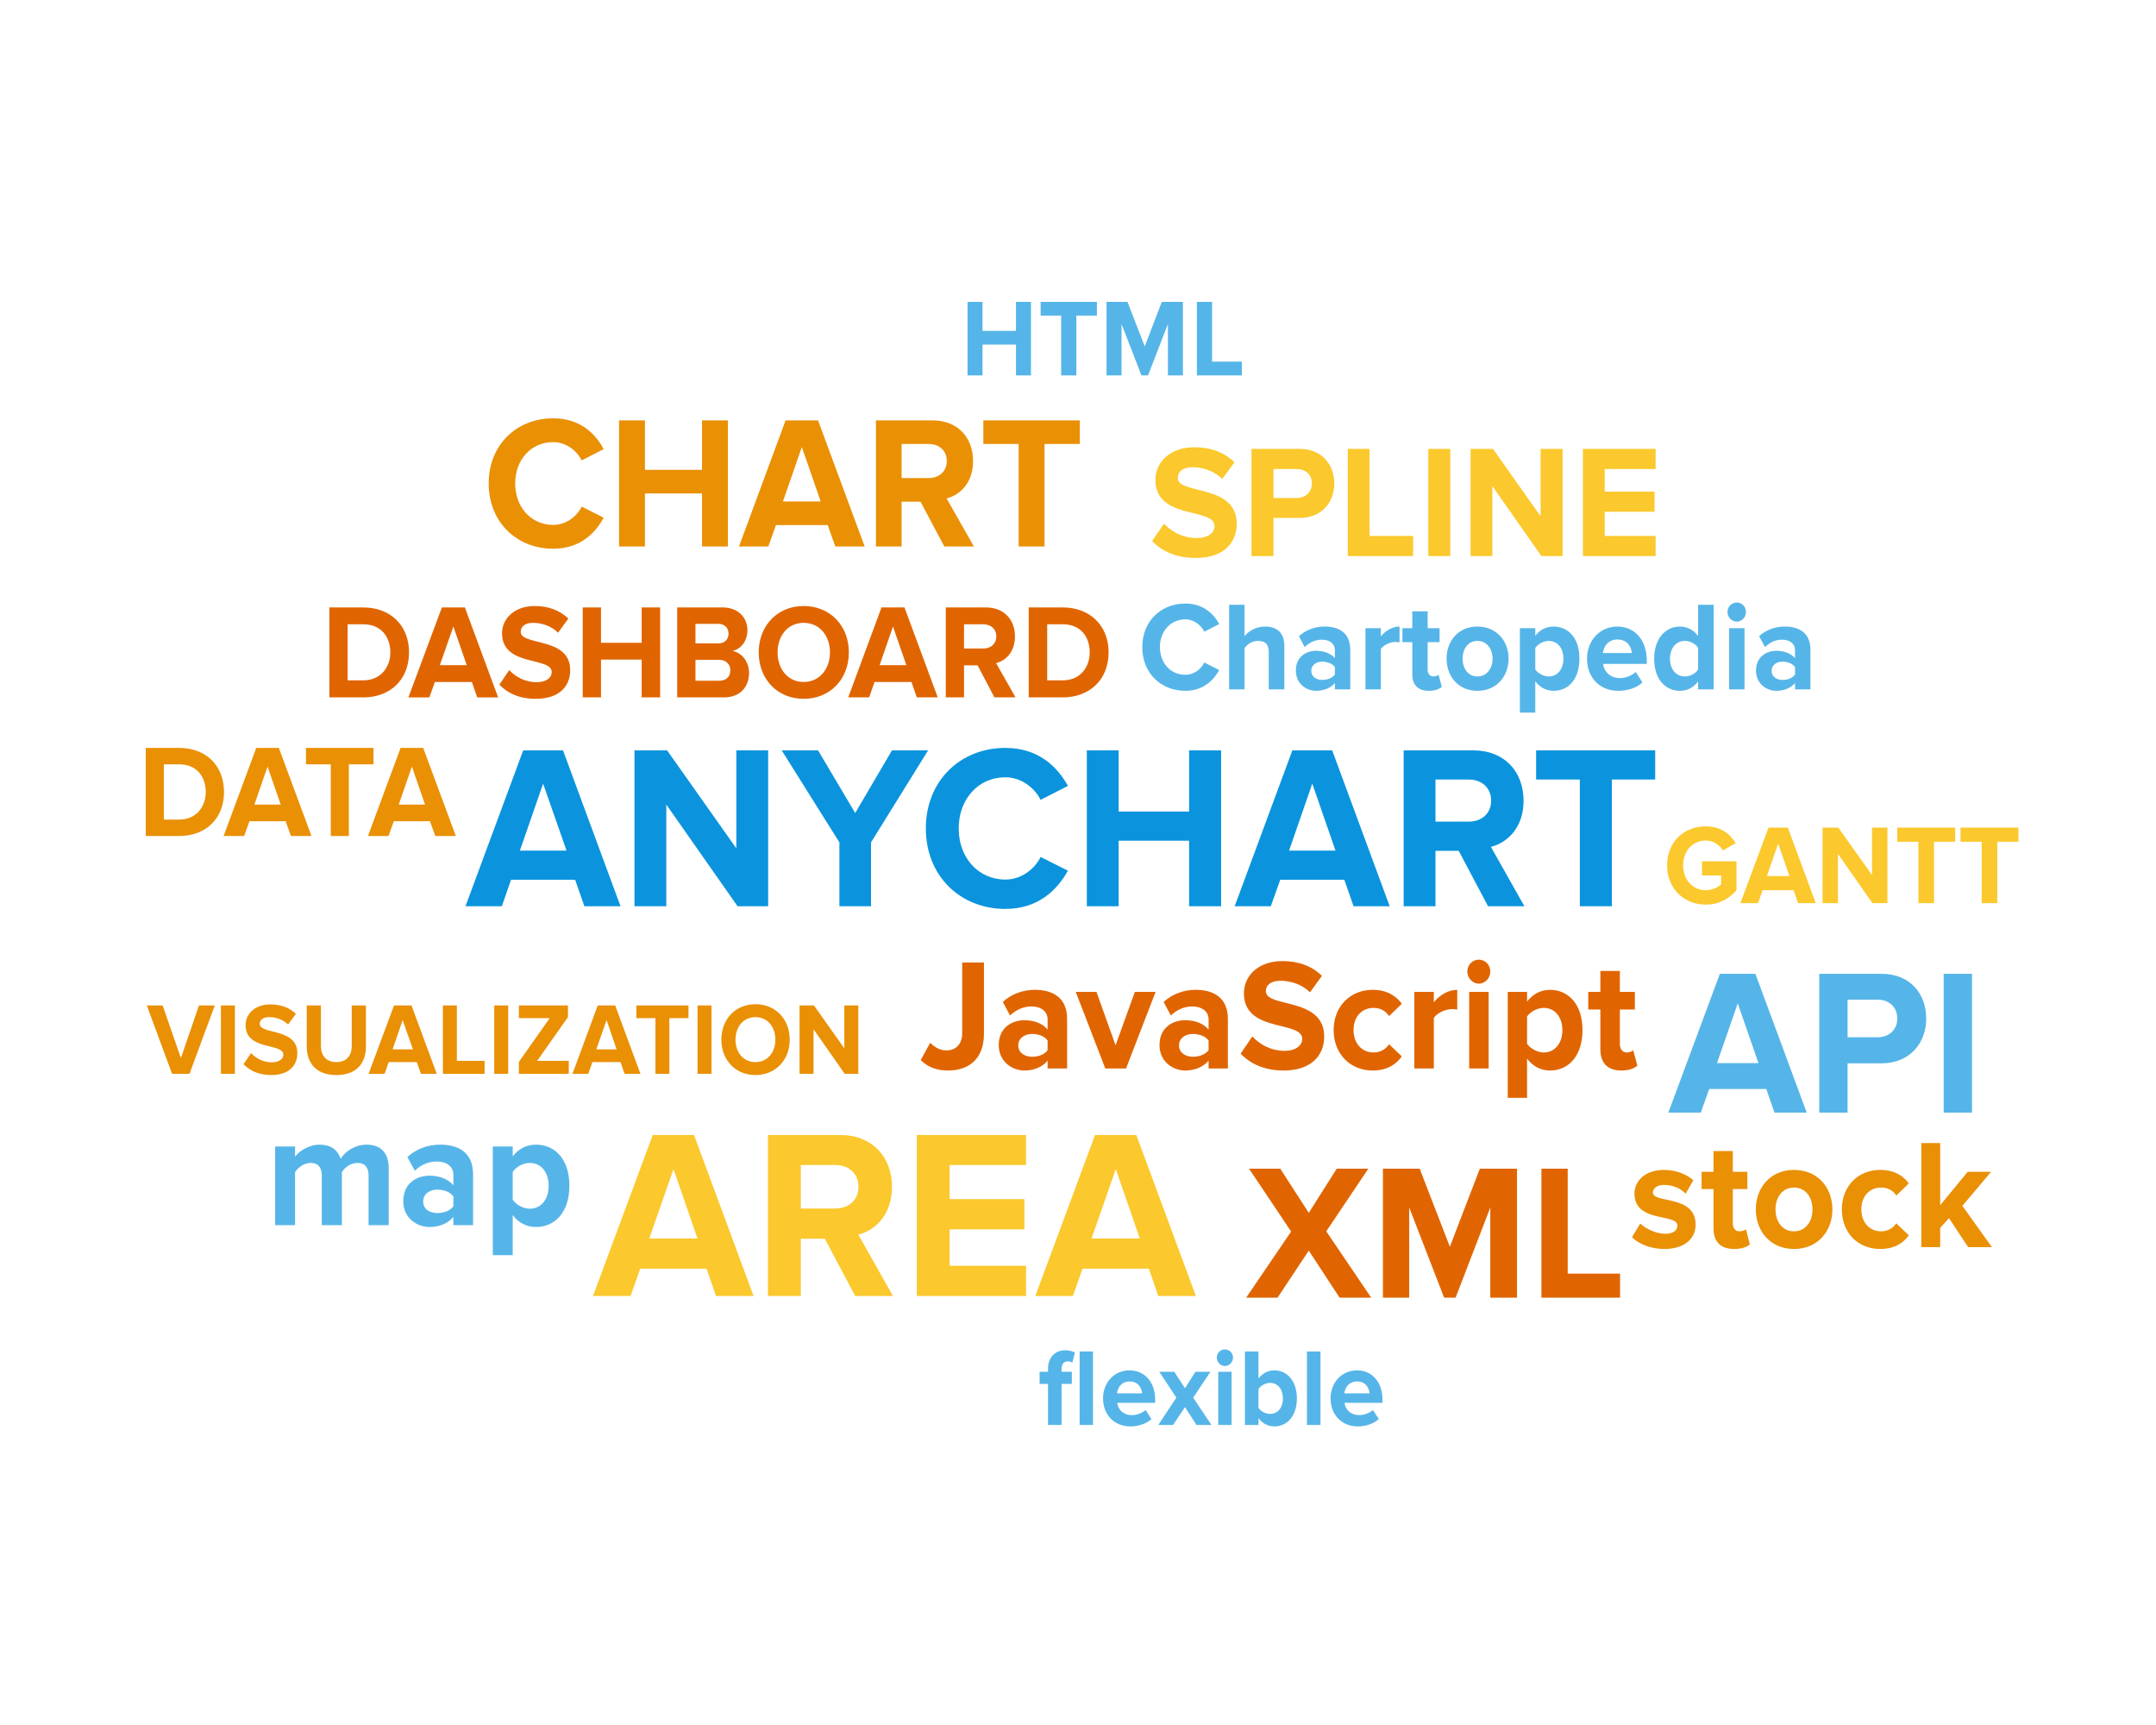 <?xml version="1.0" encoding="UTF-8"?>
<!DOCTYPE svg PUBLIC "-//W3C//DTD SVG 1.1//EN" "http://www.w3.org/Graphics/SVG/1.1/DTD/svg11.dtd">
<!-- Creator: CorelDRAW X7 -->
<svg xmlns="http://www.w3.org/2000/svg" xml:space="preserve" width="105mm" height="84mm" version="1.1" style="shape-rendering:geometricPrecision; text-rendering:geometricPrecision; image-rendering:optimizeQuality; fill-rule:evenodd; clip-rule:evenodd"
viewBox="0 0 10500 8400"
 xmlns:xlink="http://www.w3.org/1999/xlink">
 <defs>
  <style type="text/css">
   <![CDATA[
    .fil0 {fill:#0B94DD;fill-rule:nonzero}
    .fil5 {fill:#56B5E8;fill-rule:nonzero}
    .fil3 {fill:#56B5E8;fill-rule:nonzero}
    .fil1 {fill:#E06500;fill-rule:nonzero}
    .fil2 {fill:#EA9005;fill-rule:nonzero}
    .fil4 {fill:#FBC82D;fill-rule:nonzero}
   ]]>
  </style>
 </defs>
 <g id="Слой_x0020_1">
  <g id="_1370665808">
   <path class="fil0" d="M3022 4413l-280 -759 -194 0 -281 759 177 0 45 -129 312 0 45 129 176 0zm-263 -271l-227 0 113 -326 114 326zm982 271l0 -759 -155 0 0 477 -337 -477 -159 0 0 759 155 0 0 -495 347 495 149 0zm501 0l0 -311 278 -448 -176 0 -179 305 -181 -305 -177 0 281 448 0 311 154 0zm654 13c161,0 252,-92 305,-186l-133 -67c-31,62 -96,110 -172,110 -131,0 -227,-106 -227,-249 0,-143 96,-249 227,-249 76,0 141,49 172,110l133 -68c-52,-94 -144,-185 -305,-185 -218,0 -387,159 -387,392 0,233 169,392 387,392zm1051 -13l0 -759 -156 0 0 298 -343 0 0 -298 -155 0 0 759 155 0 0 -319 343 0 0 319 156 0zm821 0l-280 -759 -194 0 -281 759 176 0 46 -129 312 0 45 129 176 0zm-264 -271l-226 0 113 -326 113 326zm920 271l-163 -289c78,-20 159,-91 159,-225 0,-141 -93,-245 -244,-245l-340 0 0 759 155 0 0 -270 113 0 143 270 177 0zm-271 -412l-162 0 0 -205 162 0c62,0 109,39 109,103 0,63 -47,102 -109,102zm697 412l0 -617 211 0 0 -142 -580 0 0 142 213 0 0 617 156 0z"/>
   <path class="fil1" d="M4617 5213c102,0 175,-57 175,-179l0 -347 -106 0 0 345c0,51 -30,83 -77,83 -34,0 -59,-18 -79,-37l-46 84c36,37 84,51 133,51zm580 -10l0 -241c0,-108 -75,-142 -157,-142 -56,0 -113,19 -156,59l35 66c31,-29 66,-44 105,-44 47,0 78,25 78,63l0 50c-23,-30 -66,-46 -113,-46 -57,0 -125,33 -125,121 0,83 68,124 125,124 47,0 89,-18 113,-48l0 38 95 0zm-170 -57c-37,0 -68,-20 -68,-55 0,-36 31,-56 68,-56 30,0 60,10 75,32l0 47c-15,21 -45,32 -75,32zm457 57l144 -373 -101 0 -94 260 -93 -260 -101 0 144 373 101 0zm496 0l0 -241c0,-108 -75,-142 -157,-142 -56,0 -112,19 -156,59l35 66c31,-29 66,-44 105,-44 47,0 79,25 79,63l0 50c-24,-30 -66,-46 -114,-46 -57,0 -125,33 -125,121 0,83 68,124 125,124 47,0 89,-18 114,-48l0 38 94 0zm-170 -57c-37,0 -68,-20 -68,-55 0,-36 31,-56 68,-56 30,0 60,10 76,32l0 47c-16,21 -46,32 -76,32zm441 67c134,0 198,-72 198,-166 0,-193 -284,-138 -284,-220 0,-31 25,-51 71,-51 50,0 104,17 144,56l58 -80c-49,-48 -114,-72 -193,-72 -116,0 -187,71 -187,157 0,194 284,131 284,222 0,30 -28,58 -86,58 -68,0 -122,-32 -157,-70l-57 84c46,48 114,82 209,82zm434 0c74,0 118,-34 142,-69l-62 -59c-17,25 -43,40 -75,40 -58,0 -98,-44 -98,-109 0,-65 40,-108 98,-108 32,0 58,14 75,40l62 -60c-24,-34 -68,-68 -142,-68 -110,0 -190,82 -190,196 0,115 80,197 190,197zm298 -10l0 -246c15,-24 57,-43 88,-43 10,0 19,1 26,2l0 -96c-45,0 -89,28 -114,61l0 -51 -95 0 0 373 95 0zm219 -413c31,0 56,-27 56,-59 0,-33 -25,-58 -56,-58 -30,0 -56,25 -56,58 0,32 26,59 56,59zm48 413l0 -373 -95 0 0 373 95 0zm298 10c92,0 159,-72 159,-197 0,-124 -67,-196 -159,-196 -44,0 -83,21 -111,57l0 -47 -94 0 0 516 94 0 0 -191c29,39 69,58 111,58zm-30 -88c-30,0 -65,-19 -81,-42l0 -133c16,-24 51,-42 81,-42 54,0 91,44 91,108 0,65 -37,109 -91,109zm378 88c39,0 64,-11 78,-24l-20 -75c-5,6 -18,11 -32,11 -21,0 -33,-18 -33,-41l0 -168 73 0 0 -86 -73 0 0 -102 -95 0 0 102 -59 0 0 86 59 0 0 194c0,67 36,103 102,103z"/>
   <path class="fil2" d="M873 4071c129,0 218,-85 218,-214 0,-130 -89,-215 -218,-215l-163 0 0 429 163 0zm0 -80l-75 0 0 -269 75 0c84,0 129,59 129,135 0,73 -48,134 -129,134zm644 80l-159 -429 -110 0 -159 429 100 0 26 -72 176 0 26 72 100 0zm-150 -153l-128 0 64 -185 64 185zm332 153l0 -349 120 0 0 -80 -329 0 0 80 121 0 0 349 88 0zm521 0l-159 -429 -110 0 -159 429 100 0 26 -72 176 0 26 72 100 0zm-150 -153l-128 0 64 -185 64 185z"/>
   <path class="fil3" d="M8799 5418l-250 -676 -173 0 -251 676 158 0 41 -115 278 0 40 115 157 0zm-235 -241l-202 0 101 -291 101 291zm434 241l0 -240 165 0c140,0 218,-101 218,-218 0,-119 -77,-218 -218,-218l-303 0 0 676 138 0zm147 -367l-147 0 0 -183 147 0c54,0 95,35 95,92 0,55 -41,91 -95,91zm459 367l0 -676 -138 0 0 676 138 0z"/>
   <path class="fil3" d="M1893 5966l0 -277c0,-78 -41,-115 -108,-115 -57,0 -105,34 -126,69 -14,-43 -48,-69 -102,-69 -57,0 -105,36 -120,59l0 -50 -97 0 0 383 97 0 0 -258c14,-21 42,-45 76,-45 39,0 54,25 54,61l0 242 98 0 0 -258c13,-21 41,-45 76,-45 39,0 54,25 54,61l0 242 98 0zm411 0l0 -247c0,-111 -76,-145 -160,-145 -58,0 -115,19 -160,60l36 67c31,-30 68,-45 107,-45 49,0 81,25 81,64l0 52c-24,-30 -68,-47 -116,-47 -59,0 -128,34 -128,124 0,85 69,126 128,126 48,0 91,-18 116,-49l0 40 96 0zm-174 -59c-38,0 -69,-20 -69,-56 0,-37 31,-58 69,-58 32,0 62,11 78,33l0 48c-16,22 -46,33 -78,33zm480 68c94,0 163,-73 163,-201 0,-128 -69,-200 -163,-200 -45,0 -85,20 -113,57l0 -48 -97 0 0 529 97 0 0 -195c29,39 70,58 113,58zm-30 -89c-32,0 -67,-20 -83,-44l0 -135c16,-25 51,-44 83,-44 55,0 92,45 92,111 0,67 -37,112 -92,112z"/>
   <path class="fil4" d="M8307 4405c64,0 114,-28 150,-70l0 -141 -168 0 0 69 93 0 0 44c-14,13 -44,28 -75,28 -64,0 -110,-52 -110,-121 0,-70 46,-121 110,-121 38,0 68,22 84,48l62 -35c-26,-44 -72,-82 -146,-82 -103,0 -188,73 -188,190 0,116 85,191 188,191zm536 -7l-136 -368 -94 0 -137 368 86 0 22 -63 151 0 22 63 86 0zm-128 -132l-110 0 55 -158 55 158zm477 132l0 -368 -75 0 0 231 -164 -231 -77 0 0 368 75 0 0 -240 168 240 73 0zm227 0l0 -299 103 0 0 -69 -282 0 0 69 103 0 0 299 76 0zm308 0l0 -299 103 0 0 -69 -282 0 0 69 103 0 0 299 76 0z"/>
   <path class="fil2" d="M923 5229l123 -333 -77 0 -88 256 -89 -256 -77 0 123 333 85 0zm221 0l0 -333 -68 0 0 333 68 0zm177 6c86,0 127,-46 127,-107 0,-124 -183,-89 -183,-142 0,-20 16,-33 46,-33 32,0 67,11 92,36l38 -52c-31,-30 -73,-46 -124,-46 -75,0 -121,46 -121,101 0,126 184,85 184,144 0,19 -19,37 -56,37 -44,0 -79,-21 -101,-45l-37 54c29,31 73,53 135,53zm317 0c98,0 144,-57 144,-139l0 -200 -69 0 0 198c0,46 -25,78 -75,78 -49,0 -75,-32 -75,-78l0 -198 -69 0 0 200c0,82 47,139 144,139zm489 -6l-123 -333 -85 0 -124 333 78 0 20 -57 137 0 20 57 77 0zm-116 -119l-99 0 49 -143 50 143zm349 119l0 -63 -135 0 0 -270 -68 0 0 333 203 0zm115 0l0 -333 -68 0 0 333 68 0zm295 0l0 -63 -154 0 150 -213 0 -57 -239 0 0 62 150 0 -150 213 0 58 243 0zm349 0l-123 -333 -85 0 -123 333 77 0 20 -57 137 0 20 57 77 0zm-116 -119l-99 0 50 -143 49 143zm257 119l0 -271 93 0 0 -62 -254 0 0 62 93 0 0 271 68 0zm205 0l0 -333 -68 0 0 333 68 0zm214 6c97,0 167,-72 167,-172 0,-101 -70,-173 -167,-173 -96,0 -166,72 -166,173 0,100 70,172 166,172zm0 -63c-59,0 -97,-47 -97,-109 0,-63 38,-110 97,-110 59,0 97,47 97,110 0,62 -38,109 -97,109zm501 57l0 -333 -68 0 0 209 -148 -209 -70 0 0 333 68 0 0 -217 152 217 66 0z"/>
   <path class="fil5" d="M5773 3364c86,0 136,-50 165,-101l-73 -37c-16,34 -52,60 -92,60 -72,0 -124,-57 -124,-135 0,-77 52,-135 124,-135 40,0 76,27 92,60l73 -37c-28,-51 -79,-100 -165,-100 -119,0 -210,86 -210,212 0,127 91,213 210,213zm482 -7l0 -212c0,-58 -31,-94 -93,-94 -47,0 -83,24 -101,47l0 -153 -75 0 0 412 75 0 0 -201c13,-18 36,-35 65,-35 33,0 53,13 53,54l0 182 76 0zm321 0l0 -193c0,-86 -60,-113 -125,-113 -45,0 -90,15 -125,47l28 53c25,-24 53,-36 84,-36 38,0 63,20 63,50l0 40c-19,-23 -53,-36 -91,-36 -46,0 -99,27 -99,96 0,67 53,99 99,99 37,0 71,-14 91,-38l0 31 75 0zm-136 -46c-29,0 -54,-16 -54,-44 0,-29 25,-45 54,-45 24,0 48,9 61,26l0 37c-13,17 -37,26 -61,26zm285 46l0 -197c13,-19 46,-34 71,-34 8,0 15,1 20,2l0 -77c-35,0 -71,22 -91,48l0 -40 -75 0 0 298 75 0zm234 7c31,0 51,-9 63,-19l-16 -59c-5,4 -15,8 -26,8 -17,0 -27,-14 -27,-32l0 -135 58 0 0 -68 -58 0 0 -82 -75 0 0 82 -48 0 0 68 48 0 0 156c0,53 28,81 81,81zm236 0c95,0 152,-72 152,-157 0,-84 -57,-156 -152,-156 -94,0 -150,72 -150,156 0,85 56,157 150,157zm0 -70c-46,0 -72,-40 -72,-87 0,-46 26,-86 72,-86 47,0 74,40 74,86 0,47 -27,87 -74,87zm371 70c73,0 126,-57 126,-157 0,-99 -53,-156 -126,-156 -35,0 -67,16 -89,45l0 -37 -75 0 0 411 75 0 0 -152c24,31 55,46 89,46zm-24 -70c-24,0 -52,-15 -65,-34l0 -105c13,-19 41,-34 65,-34 43,0 72,35 72,86 0,52 -29,87 -72,87zm339 70c45,0 90,-14 118,-41l-33 -51c-18,19 -52,30 -76,30 -49,0 -78,-32 -83,-69l213 0 0 -18c0,-97 -58,-164 -143,-164 -87,0 -148,70 -148,156 0,96 65,157 152,157zm66 -184l-141 0c4,-30 24,-66 71,-66 49,0 68,37 70,66zm399 177l0 -412 -76 0 0 152c-22,-30 -54,-46 -88,-46 -72,0 -126,60 -126,157 0,99 54,156 126,156 35,0 66,-16 88,-46l0 39 76 0zm-141 -63c-42,0 -72,-35 -72,-86 0,-52 30,-87 72,-87 26,0 53,14 65,34l0 105c-12,20 -39,34 -65,34zm253 -267c25,0 45,-21 45,-47 0,-26 -20,-46 -45,-46 -24,0 -45,20 -45,46 0,26 21,47 45,47zm38 330l0 -298 -75 0 0 298 75 0zm321 0l0 -193c0,-86 -60,-113 -125,-113 -45,0 -90,15 -125,47l29 53c24,-24 52,-36 83,-36 38,0 63,20 63,50l0 40c-19,-23 -53,-36 -91,-36 -45,0 -99,27 -99,96 0,67 54,99 99,99 38,0 71,-14 91,-38l0 31 75 0zm-136 -46c-29,0 -53,-16 -53,-44 0,-29 24,-45 53,-45 25,0 48,9 61,26l0 37c-13,17 -36,26 -61,26z"/>
   <path class="fil4" d="M5823 2717c135,0 200,-72 200,-167 0,-195 -287,-140 -287,-222 0,-32 25,-53 71,-53 51,0 105,18 146,57l59 -81c-49,-48 -115,-73 -195,-73 -118,0 -190,72 -190,159 0,196 288,133 288,225 0,30 -28,58 -87,58 -69,0 -124,-32 -159,-70l-58 84c47,50 116,83 212,83zm379 -9l0 -186 128 0c108,0 168,-77 168,-168 0,-91 -60,-168 -168,-168l-235 0 0 522 107 0zm113 -283l-113 0 0 -141 113 0c42,0 74,26 74,70 0,43 -32,71 -74,71zm567 283l0 -98 -212 0 0 -424 -106 0 0 522 318 0zm181 0l0 -522 -107 0 0 522 107 0zm547 0l0 -522 -107 0 0 328 -232 -328 -109 0 0 522 106 0 0 -341 239 341 103 0zm453 0l0 -98 -248 0 0 -118 243 0 0 -98 -243 0 0 -110 248 0 0 -98 -354 0 0 522 354 0z"/>
   <path class="fil2" d="M2694 2672c130,0 204,-74 246,-151l-107 -54c-25,50 -78,89 -139,89 -107,0 -185,-86 -185,-202 0,-116 78,-201 185,-201 61,0 114,39 139,89l107 -55c-41,-77 -116,-150 -246,-150 -177,0 -314,128 -314,317 0,189 137,318 314,318zm851 -11l0 -614 -126 0 0 241 -278 0 0 -241 -126 0 0 614 126 0 0 -258 278 0 0 258 126 0zm666 0l-227 -614 -158 0 -227 614 143 0 37 -104 252 0 37 104 143 0zm-214 -219l-184 0 92 -265 92 265zm746 219l-133 -234c64,-16 129,-74 129,-182 0,-115 -75,-198 -198,-198l-275 0 0 614 125 0 0 -218 92 0 116 218 144 0zm-220 -333l-132 0 0 -166 132 0c50,0 88,31 88,83 0,51 -38,83 -88,83zm564 333l0 -499 172 0 0 -115 -470 0 0 115 172 0 0 499 126 0z"/>
   <path class="fil1" d="M6678 6319l-219 -323 205 -305 -154 0 -136 215 -139 -215 -152 0 205 306 -219 322 153 0 152 -229 150 229 154 0zm710 0l0 -628 -181 0 -146 380 -147 -380 -179 0 0 628 128 0 0 -439 170 439 56 0 169 -439 0 439 130 0zm502 0l0 -117 -255 0 0 -511 -128 0 0 628 383 0z"/>
   <path class="fil3" d="M5021 1828l0 -358 -73 0 0 141 -163 0 0 -141 -73 0 0 358 73 0 0 -150 163 0 0 150 73 0zm221 0l0 -291 100 0 0 -67 -274 0 0 67 100 0 0 291 74 0zm519 0l0 -358 -103 0 -83 217 -84 -217 -102 0 0 358 73 0 0 -250 97 250 32 0 97 -250 0 250 73 0zm287 0l0 -67 -145 0 0 -291 -74 0 0 358 219 0z"/>
   <path class="fil3" d="M5170 6939l0 -200 50 0 0 -59 -50 0 0 -14c0,-24 12,-37 31,-37 8,0 16,3 21,7l13 -50c-12,-6 -29,-11 -47,-11 -49,0 -84,34 -84,91l0 14 -41 0 0 59 41 0 0 200 66 0zm153 0l0 -358 -65 0 0 358 65 0zm182 7c39,0 78,-13 103,-36l-29 -44c-16,16 -45,25 -67,25 -42,0 -67,-27 -71,-60l185 0 0 -15c0,-85 -51,-143 -125,-143 -76,0 -129,61 -129,136 0,83 57,137 133,137zm57 -161l-122 0c3,-26 20,-58 61,-58 43,0 60,33 61,58zm338 154l-89 -133 84 -126 -73 0 -51 80 -52 -80 -73 0 83 126 -88 133 72 0 58 -87 56 87 73 0zm65 -287c22,0 40,-19 40,-41 0,-23 -18,-40 -40,-40 -21,0 -39,17 -39,40 0,22 18,41 39,41zm33 287l0 -259 -65 0 0 259 65 0zm131 -83l0 -92c11,-17 35,-30 56,-30 38,0 63,31 63,76 0,45 -25,75 -63,75 -21,0 -45,-12 -56,-29zm0 83l0 -33c19,26 47,40 77,40 62,0 110,-50 110,-136 0,-85 -47,-137 -110,-137 -30,0 -58,14 -77,40l0 -132 -66 0 0 358 66 0zm302 0l0 -358 -66 0 0 358 66 0zm182 7c38,0 77,-13 102,-36l-29 -44c-16,16 -45,25 -66,25 -42,0 -68,-27 -72,-60l185 0 0 -15c0,-85 -50,-143 -124,-143 -76,0 -129,61 -129,136 0,83 57,137 133,137zm57 -161l-123 0c3,-26 21,-58 62,-58 43,0 59,33 61,58z"/>
   <path class="fil4" d="M3670 6311l-290 -784 -201 0 -291 784 183 0 47 -133 323 0 46 133 183 0zm-273 -280l-235 0 118 -338 117 338zm952 280l-169 -299c81,-20 164,-94 164,-233 0,-145 -96,-252 -252,-252l-352 0 0 784 160 0 0 -279 117 0 148 279 184 0zm-281 -426l-168 0 0 -212 168 0c64,0 113,40 113,106 0,66 -49,106 -113,106zm929 426l0 -147 -372 0 0 -178 364 0 0 -147 -364 0 0 -166 372 0 0 -146 -532 0 0 784 532 0zm827 0l-290 -784 -201 0 -291 784 183 0 47 -133 323 0 46 133 183 0zm-273 -280l-235 0 118 -338 117 338z"/>
   <path class="fil2" d="M8106 6082c98,0 152,-51 152,-118 0,-148 -208,-102 -208,-157 0,-21 21,-37 55,-37 43,0 83,19 104,43l38 -66c-35,-29 -83,-50 -143,-50 -92,0 -144,54 -144,115 0,145 209,95 209,156 0,23 -19,40 -59,40 -44,0 -96,-25 -122,-50l-40 67c37,36 96,57 158,57zm339 0c39,0 64,-10 77,-23l-19 -73c-5,5 -19,10 -32,10 -21,0 -32,-17 -32,-40l0 -166 71 0 0 -84 -71 0 0 -101 -94 0 0 101 -58 0 0 84 58 0 0 192c0,65 35,100 100,100zm292 0c117,0 187,-88 187,-193 0,-104 -70,-192 -187,-192 -116,0 -186,88 -186,192 0,105 70,193 186,193zm0 -86c-58,0 -90,-49 -90,-107 0,-57 32,-106 90,-106 58,0 90,49 90,106 0,58 -32,107 -90,107zm420 86c72,0 116,-32 139,-67l-61 -58c-16,24 -42,39 -74,39 -56,0 -96,-43 -96,-107 0,-64 40,-106 96,-106 32,0 58,13 74,39l61 -59c-23,-34 -67,-66 -139,-66 -109,0 -187,80 -187,192 0,114 78,193 187,193zm544 -9l-144 -201 140 -166 -114 0 -134 163 0 -303 -92 0 0 507 92 0 0 -94 43 -47 93 141 116 0z"/>
   <path class="fil1" d="M1769 3396c132,0 223,-87 223,-219 0,-132 -91,-219 -223,-219l-165 0 0 438 165 0zm0 -83l-76 0 0 -273 76 0c86,0 132,60 132,137 0,74 -49,136 -132,136zm657 83l-162 -438 -112 0 -163 438 102 0 27 -75 180 0 26 75 102 0zm-153 -157l-131 0 66 -188 65 188zm336 164c114,0 168,-60 168,-140 0,-163 -241,-117 -241,-186 0,-27 22,-44 60,-44 43,0 88,15 122,48l50 -69c-42,-40 -97,-61 -164,-61 -98,0 -159,61 -159,133 0,165 242,112 242,189 0,25 -24,49 -73,49 -58,0 -104,-27 -134,-59l-48 71c39,41 97,69 177,69zm606 -7l0 -438 -90 0 0 172 -198 0 0 -172 -89 0 0 438 89 0 0 -184 198 0 0 184 90 0zm311 0c80,0 122,-53 122,-119 0,-55 -36,-100 -81,-107 40,-9 73,-46 73,-101 0,-58 -41,-111 -121,-111l-221 0 0 438 228 0zm-27 -263l-112 0 0 -95 112 0c31,0 49,20 49,48 0,27 -18,47 -49,47zm3 182l-115 0 0 -102 115 0c36,0 55,24 55,51 0,32 -21,51 -55,51zm412 88c127,0 220,-94 220,-226 0,-132 -93,-226 -220,-226 -126,0 -219,94 -219,226 0,132 93,226 219,226zm0 -82c-77,0 -127,-63 -127,-144 0,-82 50,-144 127,-144 77,0 128,62 128,144 0,81 -51,144 -128,144zm653 75l-162 -438 -112 0 -162 438 102 0 26 -75 180 0 26 75 102 0zm-153 -157l-130 0 65 -188 65 188zm532 157l-95 -167c46,-11 92,-53 92,-130 0,-81 -53,-141 -141,-141l-196 0 0 438 89 0 0 -156 66 0 82 156 103 0zm-157 -238l-94 0 0 -118 94 0c36,0 63,22 63,59 0,37 -27,59 -63,59zm387 238c131,0 223,-87 223,-219 0,-132 -92,-219 -223,-219l-166 0 0 438 166 0zm0 -83l-76 0 0 -273 76 0c86,0 131,60 131,137 0,74 -48,136 -131,136z"/>
  </g>
 </g>
</svg>
